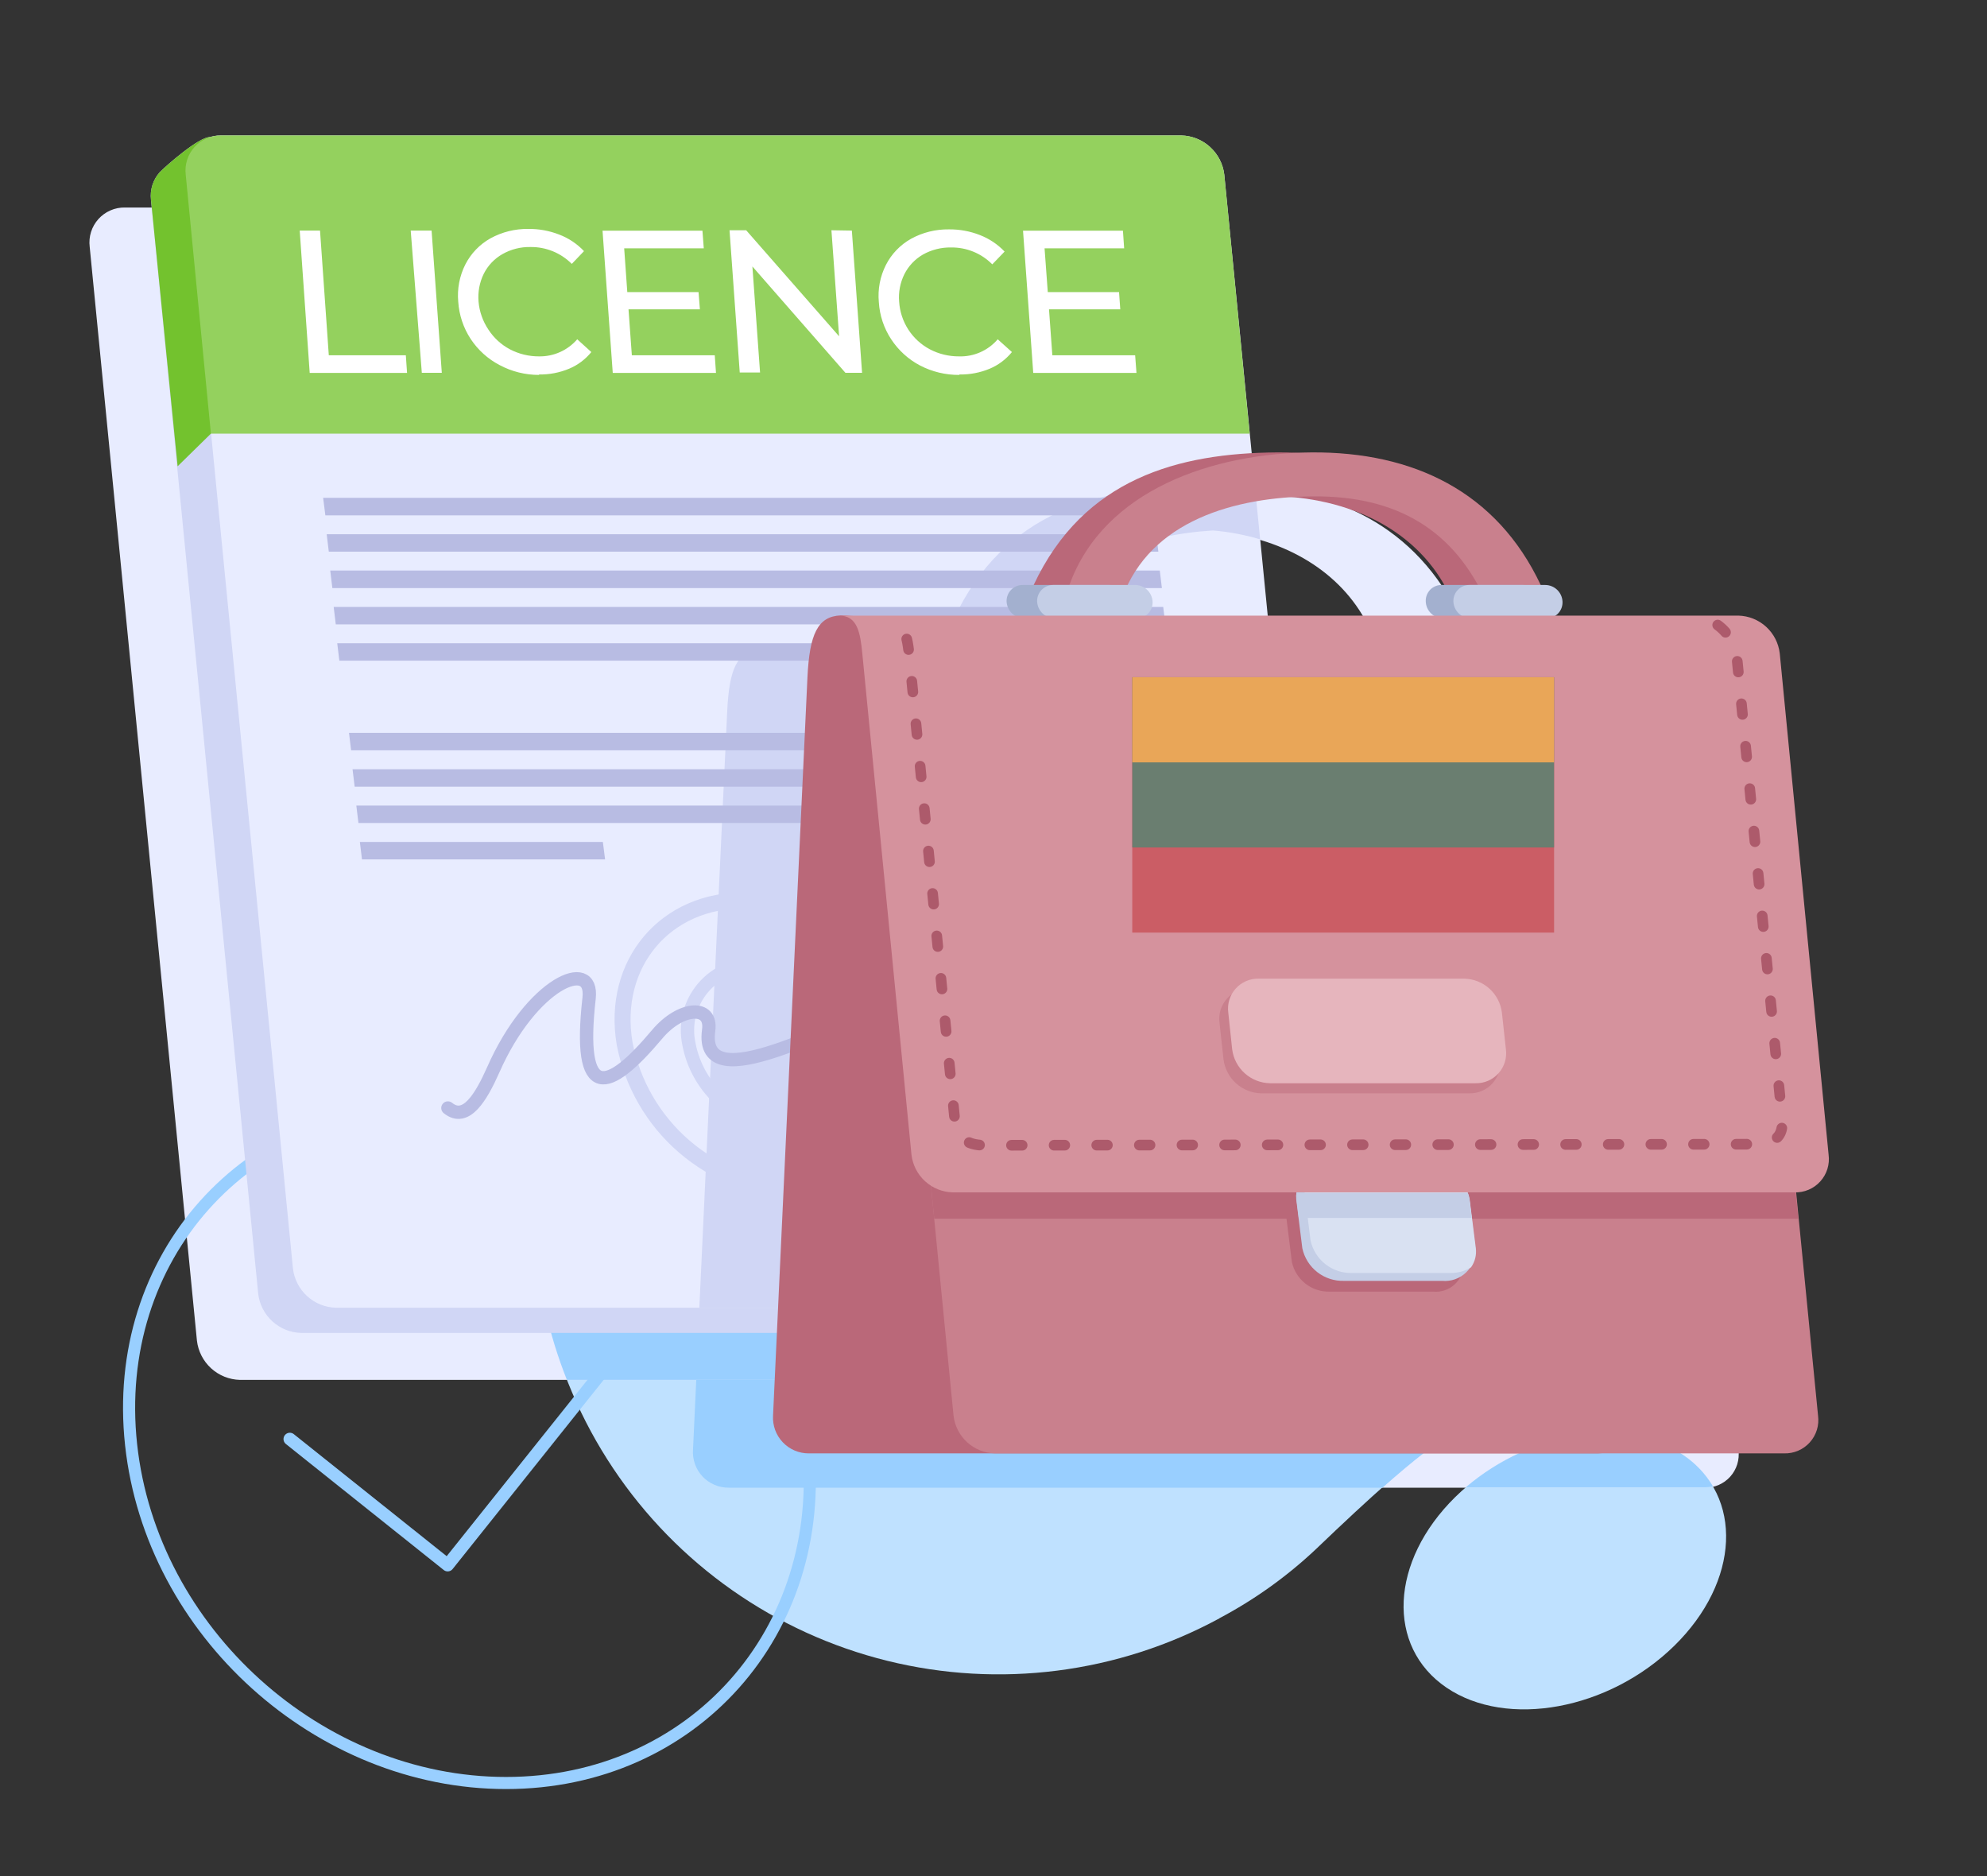 <?xml version="1.0" encoding="UTF-8"?>
<svg xmlns="http://www.w3.org/2000/svg" width="179" height="169" viewBox="0 0 179 169" fill="none">
  <rect x="0" y="0" width="179" height="169" fill="#333333" stroke="none"/>
  <path fill-rule="evenodd" clip-rule="evenodd" d="M136.75 134H65.66C65.222 134.004 64.787 133.917 64.384 133.746C63.98 133.574 63.616 133.322 63.314 133.004C63.012 132.686 62.779 132.31 62.629 131.898C62.478 131.486 62.414 131.048 62.44 130.61L65.55 64.12C65.73 60.26 66.45 58.66 68.55 58.55H85.22C85.004 58.416 84.823 58.231 84.695 58.011C84.566 57.792 84.492 57.544 84.48 57.29C84.472 57.095 84.503 56.9 84.573 56.717C84.642 56.534 84.747 56.367 84.883 56.226C85.018 56.085 85.181 55.972 85.361 55.896C85.541 55.819 85.734 55.78 85.93 55.78C90.43 46.16 99.01 43.9 107.85 43.85C108.44 43.85 109.02 43.85 109.6 43.85C110.18 43.85 110.52 43.85 110.98 43.85C120.1 43.79 127.63 47.35 131.6 55.78H132C132.404 55.787 132.79 55.947 133.082 56.227C133.373 56.507 133.547 56.887 133.57 57.29C133.58 57.538 133.525 57.785 133.411 58.005C133.297 58.226 133.128 58.414 132.92 58.55H149.37C150.298 58.571 151.186 58.926 151.872 59.551C152.558 60.176 152.994 61.028 153.1 61.95L157.53 107.14C157.585 107.559 157.551 107.984 157.43 108.389C157.309 108.794 157.104 109.168 156.829 109.488C156.553 109.808 156.213 110.067 155.83 110.246C155.448 110.426 155.032 110.522 154.61 110.53L156.61 130.61C156.667 131.041 156.629 131.478 156.5 131.893C156.371 132.307 156.154 132.689 155.863 133.011C155.572 133.334 155.214 133.589 154.815 133.76C154.416 133.93 153.984 134.012 153.55 134H136.75ZM96 58.51H122.49C122.274 58.376 122.093 58.191 121.964 57.971C121.836 57.752 121.762 57.504 121.75 57.25C121.735 56.9 121.847 56.556 122.066 56.282C122.284 56.008 122.595 55.822 122.94 55.76C120.37 51.18 115.35 48.38 109.28 47.83C103.21 48.2 97.06 50.26 94.4 55.74H95.08C95.484 55.747 95.87 55.907 96.162 56.187C96.453 56.467 96.627 56.847 96.65 57.25C96.659 57.498 96.605 57.745 96.491 57.965C96.377 58.186 96.208 58.374 96 58.51Z" fill="#E8ECFF"></path>
  <path fill-rule="evenodd" clip-rule="evenodd" d="M109.85 145.76C113.001 144.093 115.913 142.011 118.51 139.57C128.86 129.66 131.64 127.94 137.9 125.57C169.2 113.64 161.79 80.65 137.33 67.38C116.11 55.87 84.56 60.12 63.65 76.62C55.566 83.176 50.222 92.515 48.665 102.806C47.108 113.097 49.45 123.598 55.232 132.253C61.014 140.907 69.819 147.09 79.923 149.591C90.026 152.091 100.699 150.729 109.85 145.77V145.76Z" fill="#BFE1FF"></path>
  <path fill-rule="evenodd" clip-rule="evenodd" d="M151.63 131.06C157.08 134.76 156.73 142.45 150.84 148.23C144.95 154.01 135.76 155.71 130.31 152.01C124.86 148.31 125.21 140.63 131.1 134.84C136.99 129.05 146.18 127.37 151.63 131.06Z" fill="#BFE1FF"></path>
  <path fill-rule="evenodd" clip-rule="evenodd" d="M124.54 134C130.31 128.88 133.07 127.44 137.9 125.6C146.03 122.5 151.55 117.98 154.83 112.75L154.61 110.53C155.248 110.507 155.863 110.287 156.37 109.9C156.815 108.926 157.196 107.924 157.51 106.9L155.51 86.05C151.576 78.078 145.233 71.546 137.38 67.38C116.56 56.11 85.91 59.94 65 75.57L62.43 130.57C62.398 131.012 62.458 131.455 62.607 131.872C62.755 132.29 62.989 132.672 63.292 132.994C63.596 133.316 63.963 133.572 64.371 133.745C64.778 133.919 65.217 134.005 65.66 134H124.54Z" fill="#99CFFF"></path>
  <path fill-rule="evenodd" clip-rule="evenodd" d="M151.63 131.06C152.718 131.786 153.63 132.746 154.3 133.87C154.044 133.931 153.783 133.961 153.52 133.96H132.06C138 128.9 146.47 127.56 151.63 131.06Z" fill="#99CFFF"></path>
  <path fill-rule="evenodd" clip-rule="evenodd" d="M11.26 18.69H97.75C98.717 18.71 99.644 19.08 100.359 19.731C101.074 20.382 101.529 21.269 101.64 22.23L111.3 120.75C111.354 121.198 111.312 121.653 111.176 122.084C111.04 122.514 110.813 122.91 110.51 123.246C110.208 123.581 109.838 123.848 109.423 124.028C109.009 124.208 108.562 124.298 108.11 124.29H21.62C20.655 124.267 19.731 123.897 19.018 123.246C18.305 122.595 17.851 121.709 17.74 120.75L8.08 22.23C8.024 21.782 8.065 21.328 8.2 20.897C8.335 20.467 8.561 20.07 8.862 19.735C9.164 19.399 9.534 19.132 9.948 18.952C10.361 18.771 10.809 18.682 11.26 18.69Z" fill="#E8ECFF"></path>
  <path fill-rule="evenodd" clip-rule="evenodd" d="M105.44 61C90.258 61.887 75.695 67.327 63.65 76.61C56.725 82.164 51.766 89.793 49.501 98.376C47.236 106.96 47.786 116.043 51.07 124.29H108.07C108.521 124.296 108.968 124.206 109.381 124.025C109.795 123.844 110.165 123.577 110.467 123.242C110.769 122.907 110.996 122.512 111.132 122.082C111.269 121.652 111.313 121.198 111.26 120.75L105.44 61Z" fill="#99CFFF"></path>
  <path fill-rule="evenodd" clip-rule="evenodd" d="M39 99.65C55.83 99.65 71 113.3 72.78 130.13C74.56 146.96 62.42 160.6 45.59 160.6C28.76 160.6 13.64 147 11.81 130.13C9.98 113.26 22.16 99.65 39 99.65Z" stroke="#99CFFF" stroke-width="1.09" stroke-miterlimit="22.93"></path>
  <path d="M26.11 129.62L40.33 140.97L58.88 117.74" stroke="#99CFFF" stroke-width="1.14" stroke-linecap="round" stroke-linejoin="round"></path>
  <path fill-rule="evenodd" clip-rule="evenodd" d="M18.9 12.35L103.28 14.49C104.24 14.512 105.161 14.878 105.873 15.523C106.586 16.167 107.043 17.047 107.16 18L116.82 116.53C116.875 116.978 116.832 117.432 116.696 117.862C116.56 118.292 116.333 118.688 116.03 119.023C115.728 119.357 115.357 119.623 114.943 119.802C114.529 119.981 114.081 120.069 113.63 120.06H27.14C26.177 120.038 25.253 119.668 24.541 119.02C23.828 118.371 23.373 117.487 23.26 116.53L13.6 18C13.55 17.553 13.595 17.1 13.731 16.671C13.867 16.242 14.092 15.847 14.39 15.51C15 14.89 17.93 12.33 18.9 12.35Z" fill="#D0D6F5"></path>
  <path fill-rule="evenodd" clip-rule="evenodd" d="M19.92 12.2H106.41C107.374 12.222 108.297 12.592 109.009 13.24C109.722 13.889 110.177 14.773 110.29 15.73L120 114.26C120.055 114.708 120.012 115.162 119.876 115.592C119.74 116.022 119.513 116.418 119.21 116.753C118.908 117.087 118.537 117.353 118.123 117.532C117.709 117.711 117.261 117.799 116.81 117.79H30.27C29.306 117.768 28.384 117.398 27.671 116.75C26.958 116.101 26.503 115.217 26.39 114.26L16.73 15.73C16.675 15.282 16.718 14.828 16.854 14.398C16.99 13.968 17.217 13.572 17.52 13.237C17.822 12.903 18.193 12.637 18.607 12.458C19.021 12.279 19.469 12.191 19.92 12.2Z" fill="#E8ECFF"></path>
  <path fill-rule="evenodd" clip-rule="evenodd" d="M18.9 12.35L41 12.91L19 39.06L16 42L13.6 18C13.548 17.553 13.591 17.099 13.727 16.67C13.864 16.241 14.089 15.845 14.39 15.51C15 14.89 17.93 12.33 18.9 12.35Z" fill="#73C22E"></path>
  <path fill-rule="evenodd" clip-rule="evenodd" d="M112.58 39.06H19L16.73 15.73C16.677 15.283 16.721 14.829 16.858 14.4C16.994 13.97 17.222 13.575 17.524 13.241C17.826 12.907 18.196 12.641 18.609 12.461C19.023 12.282 19.469 12.193 19.92 12.2H106.41C107.373 12.222 108.297 12.592 109.009 13.24C109.722 13.889 110.177 14.773 110.29 15.73L112.58 39.06Z" fill="#94D15E"></path>
  <path fill-rule="evenodd" clip-rule="evenodd" d="M27 20.77H28.83L29.62 32H36.56L36.67 33.59H27.9L27 20.77ZM37.05 20.77H38.88L39.8 33.58H38L37 20.77H37.05ZM48.56 33.77C47.318 33.772 46.095 33.467 45 32.88C43.948 32.33 43.053 31.521 42.4 30.53C41.742 29.526 41.356 28.368 41.28 27.17C41.176 26.015 41.398 24.855 41.92 23.82C42.425 22.831 43.211 22.013 44.18 21.47C45.227 20.895 46.406 20.602 47.6 20.62C48.551 20.61 49.495 20.784 50.38 21.13C51.226 21.452 51.989 21.961 52.61 22.62L51.51 23.77C51.023 23.281 50.443 22.894 49.804 22.633C49.165 22.372 48.48 22.242 47.79 22.25C46.904 22.231 46.03 22.452 45.26 22.89C44.538 23.301 43.953 23.917 43.58 24.66C43.198 25.438 43.036 26.306 43.11 27.17C43.189 28.072 43.495 28.939 44 29.69C44.483 30.434 45.147 31.044 45.93 31.46C46.741 31.886 47.644 32.105 48.56 32.1C49.211 32.111 49.857 31.978 50.451 31.712C51.045 31.446 51.574 31.053 52 30.56L53.27 31.71C52.738 32.368 52.051 32.884 51.27 33.21C50.412 33.568 49.489 33.745 48.56 33.73V33.77ZM64.39 32L64.5 33.59H55.2L54.28 20.78H63.28L63.4 22.37H56.23L56.51 26.31H62.93L63.05 27.86H56.62L56.92 32H64.39ZM76.74 20.77L77.66 33.58H76.16L67.78 24L68.47 33.55H66.64L65.72 20.74H67.22L75.59 30.29L74.9 20.74L76.74 20.77ZM86.41 33.77C85.182 33.778 83.97 33.487 82.88 32.92C81.832 32.368 80.941 31.56 80.29 30.57C79.628 29.568 79.241 28.409 79.17 27.21C79.062 26.055 79.284 24.893 79.81 23.86C80.315 22.87 81.101 22.053 82.07 21.51C83.117 20.934 84.296 20.642 85.49 20.66C86.441 20.651 87.385 20.824 88.27 21.17C89.114 21.496 89.876 22.005 90.5 22.66L89.39 23.81C88.906 23.32 88.328 22.933 87.69 22.672C87.052 22.411 86.369 22.281 85.68 22.29C84.791 22.274 83.915 22.495 83.14 22.93C82.423 23.345 81.842 23.96 81.47 24.7C81.091 25.465 80.928 26.319 81 27.17C81.055 28.061 81.337 28.924 81.82 29.675C82.303 30.426 82.971 31.041 83.76 31.46C84.571 31.886 85.474 32.105 86.39 32.1C87.05 32.121 87.706 31.993 88.31 31.727C88.914 31.46 89.451 31.062 89.88 30.56L91.16 31.71C90.626 32.366 89.939 32.882 89.16 33.21C88.299 33.569 87.373 33.746 86.44 33.73L86.41 33.77ZM102.26 32L102.38 33.59H93.08L92.16 20.78H101.16L101.27 22.37H94.1L94.39 26.31H100.81L100.92 27.86H94.5L94.8 32H102.26Z" fill="white"></path>
  <path fill-rule="evenodd" clip-rule="evenodd" d="M63 117.79L65.51 64.08C65.69 60.22 66.41 58.62 68.51 58.51H85.22C85.004 58.376 84.823 58.191 84.695 57.971C84.566 57.752 84.492 57.504 84.48 57.25C84.472 57.055 84.503 56.86 84.573 56.677C84.642 56.494 84.747 56.327 84.883 56.186C85.018 56.045 85.181 55.932 85.361 55.856C85.541 55.779 85.734 55.74 85.93 55.74C90.43 46.12 99.01 43.86 107.85 43.81C108.44 43.81 109.02 43.81 109.6 43.81C110.18 43.81 110.52 43.81 110.98 43.81C111.68 43.81 112.37 43.81 113.05 43.81L113.52 48.58C112.134 48.17 110.71 47.902 109.27 47.78C103.2 48.15 97.05 50.21 94.39 55.69H95.07C95.474 55.697 95.86 55.856 96.152 56.137C96.443 56.417 96.617 56.797 96.64 57.2C96.66 57.456 96.611 57.712 96.498 57.942C96.385 58.172 96.214 58.368 96 58.51H114.5L120 114.26C120.055 114.708 120.012 115.162 119.876 115.592C119.74 116.022 119.513 116.418 119.21 116.753C118.908 117.087 118.537 117.353 118.123 117.532C117.709 117.711 117.261 117.799 116.81 117.79H63Z" fill="#D0D6F5"></path>
  <path fill-rule="evenodd" clip-rule="evenodd" d="M67.16 81.1C70.822 81.257 74.324 82.643 77.101 85.034C79.879 87.425 81.77 90.682 82.47 94.28C83.69 101.5 78.81 107.28 71.58 107.21C67.914 107.051 64.409 105.661 61.631 103.264C58.853 100.867 56.964 97.603 56.27 94C55.05 86.81 59.93 81 67.16 81.1Z" stroke="#D0D6F5" stroke-width="1.44" stroke-miterlimit="22.93"></path>
  <path fill-rule="evenodd" clip-rule="evenodd" d="M68.14 86.89C70.18 86.978 72.13 87.75 73.677 89.081C75.225 90.413 76.279 92.226 76.67 94.23C76.866 95.119 76.855 96.041 76.637 96.925C76.419 97.809 76 98.63 75.413 99.326C74.826 100.022 74.086 100.572 73.251 100.936C72.416 101.299 71.509 101.465 70.6 101.42C68.561 101.332 66.61 100.56 65.063 99.229C63.515 97.897 62.461 96.084 62.07 94.08C61.874 93.191 61.885 92.269 62.103 91.385C62.321 90.501 62.74 89.68 63.327 88.984C63.914 88.288 64.654 87.738 65.489 87.374C66.323 87.011 67.231 86.846 68.14 86.89Z" stroke="#D0D6F5" stroke-width="1.2" stroke-miterlimit="22.93"></path>
  <path d="M40.35 99.8C41.98 101.12 43.35 98.8 44.43 96.37C47.88 88.54 53.49 86.15 53.07 89.9C52.01 99.3 54.75 98.46 59.21 93.15C61.31 90.66 64.16 90.46 63.84 92.79C62.92 99.44 75.73 91.51 78.94 91.51" stroke="#B8BCE3" stroke-width="1.2" stroke-linecap="round" stroke-linejoin="round"></path>
  <path fill-rule="evenodd" clip-rule="evenodd" d="M29.11 44.84H103.84L104.03 46.42H29.31L29.11 44.84Z" fill="#B8BCE3"></path>
  <path fill-rule="evenodd" clip-rule="evenodd" d="M29.43 48.12H104.16L104.35 49.69H29.62L29.43 48.12Z" fill="#B8BCE3"></path>
  <path fill-rule="evenodd" clip-rule="evenodd" d="M29.75 51.39H104.48L104.67 52.97H29.94L29.75 51.39Z" fill="#B8BCE3"></path>
  <path fill-rule="evenodd" clip-rule="evenodd" d="M30.06 54.67H104.79L104.98 56.24H30.25L30.06 54.67Z" fill="#B8BCE3"></path>
  <path fill-rule="evenodd" clip-rule="evenodd" d="M30.38 57.94H74.68L74.87 59.51H30.57L30.38 57.94Z" fill="#B8BCE3"></path>
  <path fill-rule="evenodd" clip-rule="evenodd" d="M31.44 66.01H106.17L106.36 67.58H31.63L31.44 66.01Z" fill="#B8BCE3"></path>
  <path fill-rule="evenodd" clip-rule="evenodd" d="M31.76 69.29H106.48L106.68 70.86H31.95L31.76 69.29Z" fill="#B8BCE3"></path>
  <path fill-rule="evenodd" clip-rule="evenodd" d="M32.1 72.56H106.83L107.02 74.13H32.29L32.1 72.56Z" fill="#B8BCE3"></path>
  <path fill-rule="evenodd" clip-rule="evenodd" d="M32.42 75.84H54.31L54.51 77.41H32.61L32.42 75.84Z" fill="#B8BCE3"></path>
  <path fill-rule="evenodd" clip-rule="evenodd" d="M99.84 54.42C99.58 55.42 98.01 55.42 96.91 54.99C95.81 54.56 92.91 53.71 93.12 52.69C97.63 43.06 106.21 40.81 115.04 40.75C124.16 40.69 132.04 44.26 136.96 52.68C137.104 52.891 137.201 53.131 137.243 53.383C137.286 53.635 137.273 53.893 137.205 54.139C137.138 54.386 137.017 54.615 136.852 54.81C136.687 55.005 136.482 55.162 136.25 55.27C135.25 55.7 131.63 55.72 131.05 54.72C128.84 48.72 122.94 45.13 115.64 44.72C108.59 44.75 101.62 47.44 99.84 54.42Z" fill="#BA6879"></path>
  <path fill-rule="evenodd" clip-rule="evenodd" d="M101.09 53.86C100.21 56.29 95.45 55.11 96.34 52.69C99.46 44.07 109.34 40.81 118.17 40.75C127.29 40.69 134.82 44.26 138.79 52.68C140.2 55.68 134.87 56.29 133.98 54.4C131.04 47.68 125.77 44.66 118.34 44.71C111.28 44.75 103.62 46.88 101.09 53.86Z" fill="#C9808D"></path>
  <path fill-rule="evenodd" clip-rule="evenodd" d="M92.12 52.69H99.94C100.343 52.694 100.729 52.852 101.021 53.13C101.312 53.409 101.487 53.788 101.51 54.19C101.519 54.385 101.489 54.58 101.421 54.763C101.353 54.946 101.248 55.113 101.114 55.254C100.979 55.395 100.817 55.507 100.638 55.584C100.458 55.661 100.265 55.7 100.07 55.7H92.25C91.846 55.693 91.46 55.533 91.168 55.253C90.877 54.973 90.703 54.593 90.68 54.19C90.672 53.996 90.703 53.802 90.772 53.62C90.841 53.439 90.945 53.273 91.08 53.133C91.215 52.993 91.376 52.881 91.555 52.805C91.733 52.729 91.926 52.69 92.12 52.69Z" fill="#A3B0CF"></path>
  <path fill-rule="evenodd" clip-rule="evenodd" d="M94.87 52.69H102.27C102.672 52.695 103.057 52.852 103.347 53.131C103.637 53.41 103.81 53.788 103.83 54.19C103.841 54.385 103.812 54.581 103.744 54.764C103.677 54.948 103.572 55.115 103.437 55.257C103.302 55.398 103.14 55.511 102.959 55.587C102.779 55.663 102.586 55.702 102.39 55.7H95C94.596 55.693 94.21 55.533 93.918 55.253C93.627 54.973 93.453 54.593 93.43 54.19C93.422 53.996 93.453 53.802 93.522 53.62C93.591 53.439 93.695 53.273 93.83 53.133C93.965 52.993 94.126 52.881 94.305 52.805C94.483 52.729 94.676 52.69 94.87 52.69Z" fill="#C4CEE6"></path>
  <path fill-rule="evenodd" clip-rule="evenodd" d="M129.92 52.69H137.2C137.603 52.692 137.989 52.849 138.28 53.128C138.57 53.407 138.742 53.788 138.76 54.19C138.771 54.385 138.742 54.581 138.674 54.764C138.607 54.948 138.502 55.115 138.367 55.257C138.232 55.398 138.07 55.511 137.889 55.587C137.709 55.663 137.516 55.702 137.32 55.7H130C129.596 55.695 129.21 55.536 128.92 55.255C128.629 54.975 128.458 54.593 128.44 54.19C128.429 53.992 128.459 53.793 128.529 53.608C128.599 53.422 128.707 53.253 128.847 53.111C128.986 52.97 129.154 52.859 129.339 52.787C129.524 52.714 129.722 52.681 129.92 52.69Z" fill="#A3B0CF"></path>
  <path fill-rule="evenodd" clip-rule="evenodd" d="M132.38 52.69H139.2C139.603 52.692 139.989 52.849 140.28 53.128C140.57 53.407 140.742 53.788 140.76 54.19C140.769 54.385 140.739 54.58 140.671 54.763C140.603 54.945 140.498 55.113 140.364 55.254C140.229 55.395 140.067 55.507 139.888 55.584C139.708 55.661 139.515 55.7 139.32 55.7H132.49C132.087 55.693 131.702 55.533 131.412 55.253C131.123 54.972 130.95 54.593 130.93 54.19C130.922 53.995 130.953 53.8 131.023 53.618C131.092 53.436 131.198 53.269 131.333 53.129C131.469 52.989 131.632 52.878 131.812 52.802C131.992 52.727 132.185 52.688 132.38 52.69Z" fill="#C4CEE6"></path>
  <path fill-rule="evenodd" clip-rule="evenodd" d="M79.81 55.51H147.5C147.939 55.508 148.374 55.596 148.778 55.768C149.182 55.941 149.547 56.194 149.85 56.512C150.152 56.831 150.386 57.208 150.538 57.62C150.689 58.032 150.755 58.471 150.73 58.91L147.52 127.51C147.462 128.422 147.062 129.279 146.401 129.909C145.739 130.539 144.864 130.897 143.95 130.91H72.86C72.421 130.912 71.987 130.824 71.583 130.652C71.179 130.479 70.816 130.226 70.514 129.907C70.212 129.589 69.979 129.212 69.828 128.799C69.678 128.387 69.614 127.948 69.64 127.51L72.74 61C72.93 57.11 73.66 55.52 75.74 55.43C76.34 55.43 76.58 55.51 77.5 55.5L79.81 55.51Z" fill="#BA6879"></path>
  <path fill-rule="evenodd" clip-rule="evenodd" d="M82.83 61.66H153.93C154.856 61.683 155.742 62.04 156.426 62.664C157.109 63.289 157.544 64.14 157.65 65.06L163.78 127.51C163.838 127.941 163.802 128.38 163.674 128.796C163.545 129.212 163.328 129.595 163.037 129.918C162.746 130.242 162.388 130.498 161.988 130.669C161.588 130.84 161.155 130.923 160.72 130.91H89.62C88.694 130.887 87.808 130.53 87.124 129.906C86.441 129.281 86.006 128.43 85.9 127.51L79.77 65.06C79.712 64.629 79.748 64.19 79.876 63.774C80.005 63.358 80.222 62.975 80.513 62.652C80.804 62.328 81.162 62.072 81.562 61.901C81.962 61.73 82.395 61.647 82.83 61.66Z" fill="#C9808D"></path>
  <path fill-rule="evenodd" clip-rule="evenodd" d="M82.83 61.66H153.93C154.856 61.683 155.742 62.04 156.426 62.664C157.109 63.289 157.544 64.14 157.65 65.06L162 109.77C161.85 109.78 161.7 109.78 161.55 109.77H84.16L79.77 65.06C79.712 64.629 79.748 64.19 79.876 63.774C80.005 63.358 80.222 62.975 80.513 62.652C80.804 62.328 81.162 62.072 81.562 61.901C81.962 61.73 82.395 61.647 82.83 61.66Z" fill="#BA6879"></path>
  <path fill-rule="evenodd" clip-rule="evenodd" d="M118.57 106.59H127.88C128.671 106.565 129.446 106.819 130.069 107.307C130.692 107.795 131.124 108.486 131.29 109.26L131.85 113.67C131.875 114.034 131.82 114.399 131.69 114.74C131.559 115.081 131.356 115.389 131.094 115.643C130.833 115.897 130.519 116.091 130.174 116.211C129.83 116.332 129.463 116.376 129.1 116.34H119.79C118.999 116.363 118.226 116.108 117.603 115.621C116.98 115.133 116.548 114.443 116.38 113.67L115.83 109.26C115.803 108.896 115.857 108.532 115.986 108.191C116.115 107.85 116.318 107.542 116.579 107.287C116.84 107.033 117.153 106.839 117.497 106.718C117.841 106.598 118.207 106.554 118.57 106.59Z" fill="#BA6879"></path>
  <path fill-rule="evenodd" clip-rule="evenodd" d="M119.77 105.07H128.6C129.47 105.043 130.322 105.321 131.009 105.856C131.696 106.391 132.174 107.15 132.36 108L132.91 112.43C132.939 112.829 132.881 113.229 132.74 113.603C132.599 113.977 132.378 114.316 132.092 114.596C131.807 114.876 131.463 115.09 131.087 115.224C130.71 115.358 130.308 115.407 129.91 115.37H121.08C120.208 115.399 119.354 115.12 118.666 114.583C117.979 114.045 117.502 113.283 117.32 112.43L116.77 108C116.742 107.602 116.801 107.203 116.943 106.83C117.085 106.457 117.306 106.119 117.592 105.841C117.877 105.562 118.22 105.349 118.596 105.215C118.972 105.082 119.373 105.033 119.77 105.07Z" fill="#C4CEE6"></path>
  <path fill-rule="evenodd" clip-rule="evenodd" d="M119.77 105.07H128.64C129.509 105.043 130.36 105.322 131.045 105.857C131.73 106.392 132.206 107.15 132.39 108L132.95 112.43C133.027 113.037 132.874 113.651 132.52 114.15C131.968 114.492 131.329 114.669 130.68 114.66H121.82C120.948 114.689 120.094 114.41 119.406 113.873C118.719 113.335 118.242 112.573 118.06 111.72L117.51 107.29C117.429 106.687 117.579 106.077 117.93 105.58C118.482 105.239 119.121 105.062 119.77 105.07Z" fill="#D9E1F2"></path>
  <path fill-rule="evenodd" clip-rule="evenodd" d="M132.23 107.44C132.301 107.62 132.348 107.808 132.37 108L132.58 109.7H117L116.79 108C116.765 107.814 116.765 107.626 116.79 107.44H132.23Z" fill="#C4CEE6"></path>
  <path fill-rule="evenodd" clip-rule="evenodd" d="M75.61 55.45H156.61C157.535 55.475 158.42 55.832 159.104 56.457C159.787 57.081 160.222 57.931 160.33 58.85L164.73 104C164.788 104.432 164.752 104.872 164.623 105.288C164.494 105.705 164.276 106.088 163.984 106.412C163.691 106.736 163.332 106.992 162.931 107.162C162.53 107.333 162.096 107.414 161.66 107.4H85.84C84.912 107.38 84.024 107.024 83.338 106.399C82.652 105.774 82.216 104.922 82.11 104L77.68 58.85C77.5 57 77.24 55.45 75.61 55.45Z" fill="#D5929D"></path>
  <path fill-rule="evenodd" clip-rule="evenodd" d="M112.59 89.05H131.37C132.208 89.07 133.011 89.389 133.633 89.951C134.255 90.513 134.655 91.279 134.76 92.11L135.12 95.42C135.17 95.806 135.137 96.198 135.022 96.57C134.907 96.942 134.714 97.284 134.455 97.575C134.196 97.865 133.877 98.096 133.521 98.252C133.165 98.409 132.779 98.486 132.39 98.48H113.61C112.773 98.458 111.971 98.138 111.349 97.577C110.728 97.016 110.327 96.251 110.22 95.42L109.86 92.11C109.81 91.724 109.843 91.332 109.958 90.96C110.073 90.589 110.266 90.246 110.525 89.956C110.784 89.665 111.103 89.434 111.459 89.278C111.815 89.122 112.201 89.044 112.59 89.05Z" fill="#C9808D"></path>
  <path fill-rule="evenodd" clip-rule="evenodd" d="M113.4 88.15H131.91C132.748 88.168 133.552 88.487 134.175 89.049C134.797 89.611 135.197 90.378 135.3 91.21L135.66 94.51C135.712 94.897 135.68 95.291 135.565 95.664C135.45 96.037 135.256 96.381 134.996 96.672C134.735 96.963 134.415 97.194 134.056 97.349C133.698 97.504 133.31 97.579 132.92 97.57H114.41C113.569 97.555 112.761 97.237 112.135 96.675C111.508 96.114 111.106 95.345 111 94.51L110.65 91.21C110.598 90.822 110.63 90.428 110.746 90.054C110.861 89.68 111.056 89.335 111.318 89.044C111.579 88.753 111.901 88.522 112.26 88.368C112.62 88.214 113.009 88.139 113.4 88.15Z" fill="#E6B5BD"></path>
  <path d="M154.74 56.3C155.212 56.646 155.608 57.084 155.906 57.587C156.203 58.091 156.395 58.65 156.47 59.23L160.54 100.74C160.71 102.46 159.78 103.06 158.06 103.06L88.74 103.16C87.03 103.16 86.16 102.46 86 100.74L81.93 59.23C81.8 57.95 81.66 56.76 80.93 56.11" stroke="#AD5A6B" stroke-width="0.96" stroke-linecap="round" stroke-linejoin="round" stroke-dasharray="0.96 2.88"></path>
  <g opacity="0.5" clip-path="url(#clip0_2_5)">
    <path d="M140 61H102V84H140V61Z" fill="#C1272D"></path>
    <path d="M140 61H102V76.333H140V61Z" fill="#006A44"></path>
    <path d="M140 61H102V68.667H140V61Z" fill="#FDB913"></path>
  </g>
  <defs>
    <clipPath id="clip0_2_5">
      <rect width="38" height="23" fill="white" transform="matrix(-1 0 0 1 140 61)"></rect>
    </clipPath>
  </defs>
</svg>
